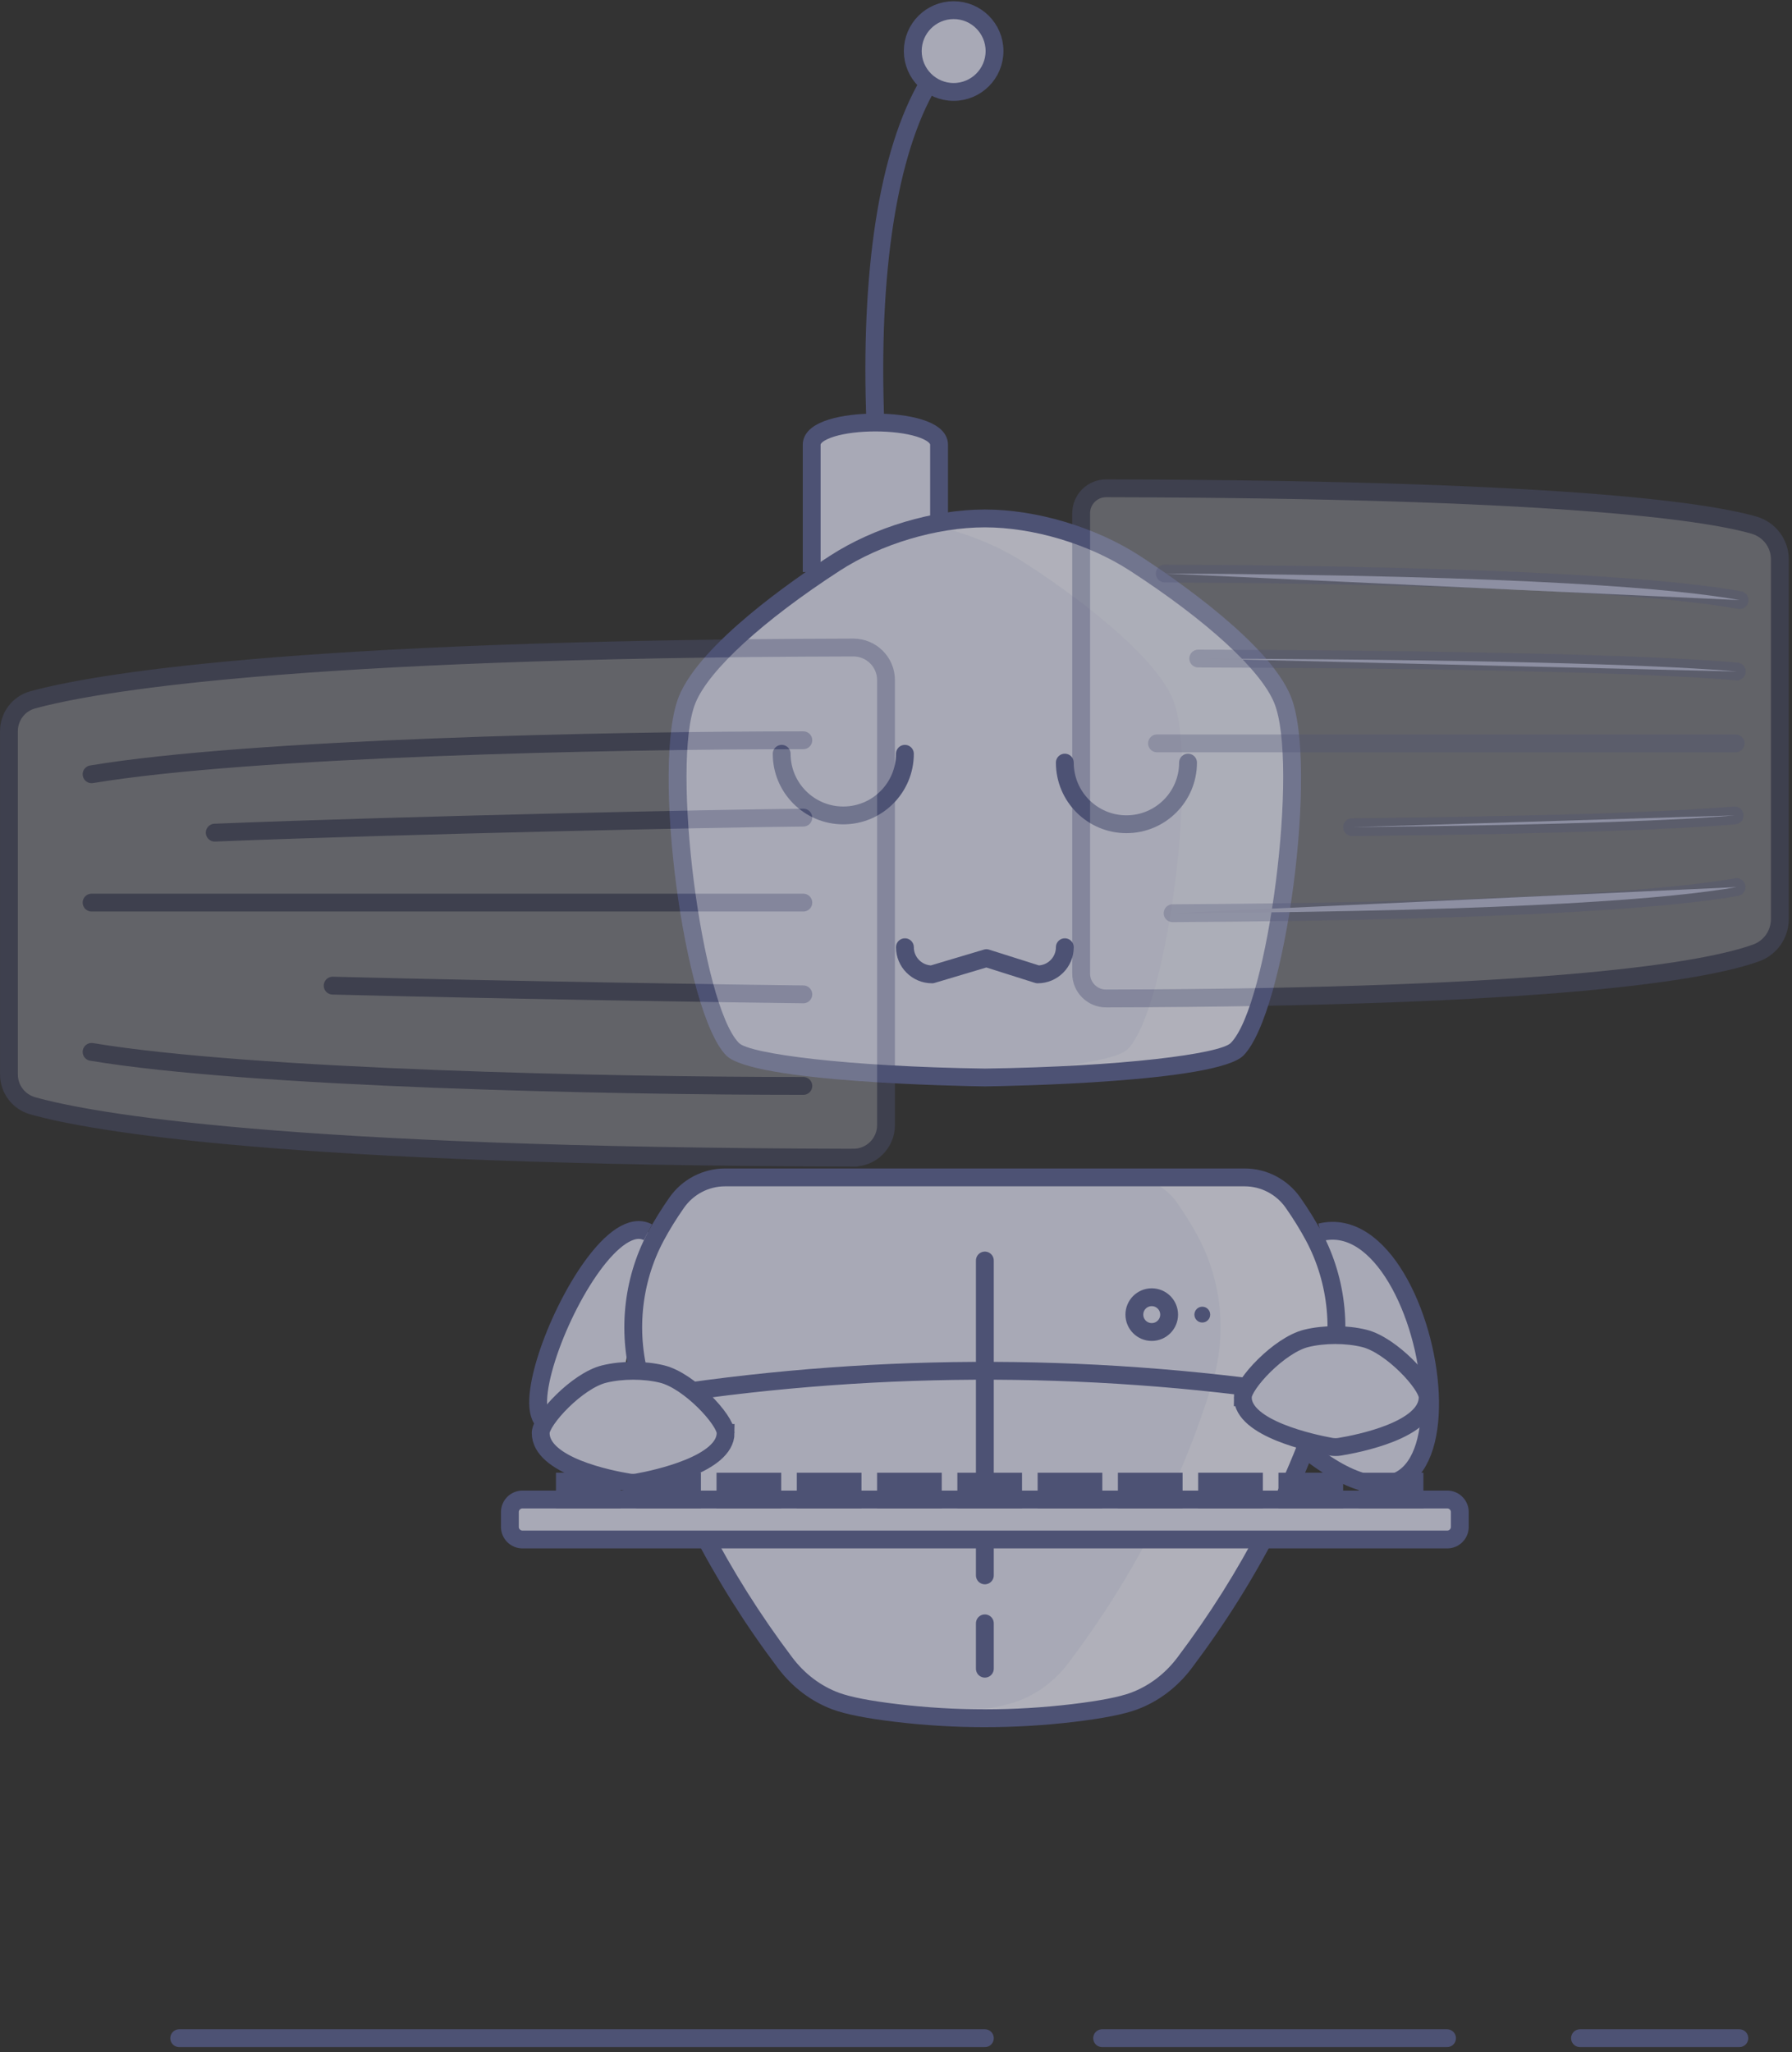<svg height="253" viewBox="0 0 221 253" width="221" xmlns="http://www.w3.org/2000/svg"><rect x="0" y="0" width="221" height="253" fill="#333333" stroke="none"/><g fill="none" fill-rule="evenodd" opacity=".7" transform="translate(1 1)"><g transform="translate(65 150.198)"><path d="m13.908.734c-7.946-4.171-24.416 39.898-2.912 17.117" fill="#dadcee"/><path d="m13.908.734c-7.946-4.171-24.416 39.898-2.912 17.117" stroke="#595f90" stroke-width="2.2"/></g><g transform="translate(157.4 150.198)"><path d="m4.445.734c14.907-3.629 22.311 48.275-3.721 25.155" fill="#dadcee"/><path d="m4.445.734c14.907-3.629 22.311 48.275-3.721 25.155" stroke="#595f90" stroke-width="2.2"/></g><path d="m102.088 208.743c-2.496-.921-4.649-2.589-6.25-4.712-8.094-10.731-13.957-22.201-17.697-34.375-1.86-6.058-1.253-12.618 1.737-18.205.75-1.401 1.613-2.792 2.579-4.172 1.363-1.945 3.583-3.111 5.957-3.111h32.044 32.044c2.374 0 4.595 1.166 5.957 3.111.968 1.381 1.83 2.771 2.581 4.172 2.989 5.587 3.596 12.147 1.736 18.205-3.74 12.174-9.603 23.645-17.697 34.375-1.602 2.123-3.754 3.792-6.25 4.712-1.723.636-4.557 1.113-7.491 1.462-7.225.861-14.532.861-21.756 0-2.934-.349-5.771-.826-7.493-1.462" fill="#dadcee"/><path d="m161.039 151.451c-.75-1.401-1.613-2.792-2.581-4.172-1.362-1.945-3.583-3.111-5.957-3.111h-14.3c2.374 0 4.595 1.166 5.957 3.111.968 1.381 1.83 2.771 2.581 4.172 2.989 5.587 3.597 12.147 1.736 18.205-3.739 12.174-9.601 23.645-17.697 34.375-1.602 2.123-3.754 3.792-6.249 4.712-1.724.636-4.558 1.113-7.492 1.462-1.241.148-2.484.261-3.729.359 6.004.469 12.045.355 18.029-.359 2.934-.349 5.768-.826 7.492-1.462 2.495-.921 4.647-2.589 6.249-4.712 8.096-10.731 13.958-22.201 17.697-34.375 1.861-6.058 1.253-12.618-1.736-18.205" fill="#fff" opacity=".3"/><path d="m88.414 145.268c-2.006 0-3.896.987-5.056 2.642-.949 1.355-1.795 2.721-2.51 4.06-2.822 5.273-3.425 11.602-1.656 17.362 3.717 12.098 9.611 23.549 17.523 34.035 1.518 2.013 3.507 3.516 5.752 4.344l.001.001c1.427.526 3.863.999 7.241 1.401 7.132.85 14.364.85 21.496 0 3.379-.403 5.815-.876 7.24-1.401 2.245-.829 4.235-2.332 5.753-4.345 7.911-10.486 13.807-21.937 17.524-34.035 1.769-5.761 1.166-12.089-1.654-17.362-.719-1.342-1.563-2.708-2.511-4.061-1.159-1.654-3.049-2.641-5.056-2.641zm32.044 66.683c-3.678 0-7.356-.217-11.008-.652-3.551-.423-6.157-.936-7.744-1.524-2.641-.975-4.974-2.732-6.747-5.082-8.065-10.692-14.078-22.371-17.87-34.715-1.94-6.317-1.278-13.259 1.818-19.047.758-1.416 1.649-2.857 2.649-4.285 1.571-2.242 4.134-3.579 6.857-3.579h64.088c2.723 0 5.285 1.338 6.857 3.579.998 1.425 1.889 2.865 2.649 4.285 3.096 5.786 3.758 12.729 1.818 19.047-3.793 12.344-9.804 24.023-17.871 34.715-1.773 2.351-4.106 4.109-6.747 5.083-1.587.586-4.192 1.099-7.741 1.522-3.654.436-7.332.652-11.01.652z" fill="#595f90"/><g transform="translate(99.1 50.098)"><path d="m15.712 12.822v-9.098c0-3.641-15.71-3.641-15.71 0v15.71" fill="#dadcee"/><path d="m15.712 12.822v-9.098c0-3.641-15.71-3.641-15.71 0v15.71" stroke="#595f90" stroke-width="2.2"/></g><path d="m120.458 62.92c-5.904 0-13.054 1.998-18.488 5.521-8.869 5.75-16.306 12.181-18.207 16.786-3.172 7.686.583 38.072 5.583 43.138 1.955 1.982 16.549 3.28 31.112 3.486 14.563-.206 29.158-1.504 31.112-3.486 5-5.066 8.754-35.452 5.582-43.138-1.901-4.605-9.338-11.036-18.207-16.786-5.434-3.523-12.584-5.521-18.488-5.521" fill="#dadcee"/><path d="m157.154 85.228c-1.902-4.606-9.338-11.036-18.208-16.787-5.433-3.522-12.583-5.52-18.487-5.52-2.134 0-4.432.27-6.751.769 4.099.883 8.268 2.501 11.736 4.751 8.87 5.751 16.308 12.181 18.208 16.787 3.171 7.685-.583 38.071-5.584 43.138-1.65 1.673-12.313 2.859-24.361 3.312 2.219.084 4.485.141 6.751.174 14.563-.207 29.157-1.505 31.112-3.486 5-5.067 8.754-35.453 5.582-43.138" fill="#fff" opacity=".3"/><path d="m120.458 64.02c-5.95 0-12.805 2.047-17.889 5.343-9.462 6.136-16.113 12.223-17.789 16.284-3.079 7.461.721 37.254 5.349 41.945 1.313 1.331 13.289 2.917 30.345 3.158 17.025-.241 29-1.827 30.314-3.158 4.629-4.691 8.428-34.484 5.349-41.945-1.676-4.061-8.327-10.149-17.789-16.284-5.084-3.296-11.939-5.343-17.889-5.343m.015 68.93c-2.95-.042-28.641-.498-31.911-3.814-5.243-5.313-9.265-35.971-5.816-44.329 2.651-6.425 13.908-14.233 18.625-17.29 5.421-3.516 12.735-5.698 19.086-5.698 6.351 0 13.665 2.182 19.086 5.697 4.717 3.058 15.974 10.866 18.625 17.291 3.45 8.358-.572 39.016-5.816 44.329-3.271 3.315-28.962 3.772-31.88 3.814" fill="#595f90"/><path d="m146.299 161.085c0 .539.436.976.975.976.538 0 .974-.437.974-.976 0-.538-.436-.975-.974-.975-.539 0-.975.437-.975.975" fill="#595f90"/><g transform="translate(129.9 92.998)"><path d="m.42.029c0 4.195 3.401 7.598 7.598 7.598 4.197 0 7.598-3.402 7.598-7.598" fill="#dadcee"/><path d="m.42.029c0 4.195 3.401 7.598 7.598 7.598 4.197 0 7.598-3.402 7.598-7.598" stroke="#595f90" stroke-linecap="round" stroke-width="2.2"/></g><g transform="translate(94.7 91.898)"><path d="m.701.042c0 4.195 3.402 7.598 7.598 7.598 4.198 0 7.599-3.402 7.599-7.598" fill="#dadcee"/><path d="m.701.042c0 4.195 3.402 7.598 7.598 7.598 4.198 0 7.599-3.402 7.599-7.598" stroke="#595f90" stroke-linecap="round" stroke-width="2.2"/></g><path d="m20.22 4.137c0-1.849-1.499-3.348-3.348-3.348l-6.321 2-6.705-2c-1.848 0-3.347 1.499-3.347 3.348" stroke="#595f90" stroke-linecap="round" stroke-linejoin="round" stroke-width="2.2" transform="matrix(1 0 0 -1 110.1 119.924)"/><path d="m.155 0h19.65" stroke="#595f90" stroke-linecap="round" stroke-width="2.2" transform="translate(193.7 250.298)"/><path d="m.622 0h42.534" stroke="#595f90" stroke-linecap="round" stroke-width="2.2" transform="translate(134.3 250.298)"/><path d="m.102 0h20.687 27.866 50.804" stroke="#595f90" stroke-linecap="round" stroke-width="2.2" transform="translate(21 250.298)"/><path d="m138.896 161.085c0 1.185.959 2.144 2.143 2.144s2.144-.959 2.144-2.144c0-1.184-.96-2.143-2.144-2.143s-2.143.959-2.143 2.143" fill="#dadcee"/><g stroke="#595f90" stroke-width="2.2"><path d="m138.896 161.085c0 1.185.959 2.144 2.143 2.144s2.144-.959 2.144-2.144c0-1.184-.96-2.143-2.144-2.143s-2.143.959-2.143 2.143z"/><path d="m120.458 199.149v5.591" stroke-linecap="round"/><path d="m120.458 154.415v25.759 13.062" stroke-linecap="round"/><path d="m78.718 171.343c26.749-4.293 53.991-4.44 80.774-.436" stroke-linecap="round"/><path d="m106.958 51.212c-.727-18.569 1.514-33.394 6.555-41.945"/></g><path d="m116.608.252c-2.784 0-5.041 2.258-5.041 5.042s2.257 5.041 5.041 5.041c2.784 0 5.041-2.257 5.041-5.041s-2.257-5.042-5.041-5.042z" fill="#dadcee"/><path d="m121.65 5.294c0-2.784-2.257-5.042-5.041-5.042-2.784 0-5.041 2.258-5.041 5.042s2.257 5.041 5.041 5.041c2.784 0 5.041-2.257 5.041-5.041z" stroke="#595f90" stroke-width="2.2"/><path d="m63.436 188.811c-.858 0-1.553-.695-1.553-1.553v-1.825c0-.858.695-1.552 1.553-1.552h114.045c.857 0 1.552.694 1.552 1.552v1.825c0 .858-.695 1.553-1.552 1.553z" fill="#dadcee"/><path d="m177.481 188.811h-114.045c-.858 0-1.553-.695-1.553-1.553v-1.825c0-.858.695-1.552 1.553-1.552h114.045c.857 0 1.552.694 1.552 1.552v1.825c0 .858-.695 1.553-1.552 1.553z" stroke="#595f90" stroke-width="2.2"/><path d="m68.666 183.88h5.775v-2.2h-5.775z" fill="#dadcee"/><path d="m68.666 183.88h5.775v-2.2h-5.775z" stroke="#595f90" stroke-width="2.2"/><path d="m78.566 183.88h5.775v-2.2h-5.775z" fill="#dadcee"/><path d="m78.566 183.88h5.775v-2.2h-5.775z" stroke="#595f90" stroke-width="2.2"/><path d="m88.467 183.88h5.775v-2.2h-5.775z" fill="#dadcee"/><path d="m88.467 183.88h5.775v-2.2h-5.775z" stroke="#595f90" stroke-width="2.2"/><path d="m98.367 183.88h5.775v-2.2h-5.775z" fill="#dadcee"/><path d="m98.367 183.88h5.775v-2.2h-5.775z" stroke="#595f90" stroke-width="2.2"/><path d="m108.267 183.88h5.775v-2.2h-5.775z" fill="#dadcee"/><path d="m108.267 183.88h5.775v-2.2h-5.775z" stroke="#595f90" stroke-width="2.2"/><path d="m118.167 183.88h5.775v-2.2h-5.775z" fill="#dadcee"/><path d="m118.167 183.88h5.775v-2.2h-5.775z" stroke="#595f90" stroke-width="2.2"/><path d="m128.067 183.88h5.775v-2.2h-5.775z" fill="#dadcee"/><path d="m128.067 183.88h5.775v-2.2h-5.775z" stroke="#595f90" stroke-width="2.2"/><path d="m137.967 183.88h5.775v-2.2h-5.775z" fill="#dadcee"/><path d="m137.967 183.88h5.775v-2.2h-5.775z" stroke="#595f90" stroke-width="2.2"/><path d="m147.867 183.88h5.775v-2.2h-5.775z" fill="#dadcee"/><path d="m147.867 183.88h5.775v-2.2h-5.775z" stroke="#595f90" stroke-width="2.2"/><path d="m157.767 183.88h5.775v-2.2h-5.775z" fill="#dadcee"/><path d="m157.767 183.88h5.775v-2.2h-5.775z" stroke="#595f90" stroke-width="2.2"/><path d="m167.667 183.88h5.775v-2.2h-5.775z" fill="#dadcee"/><path d="m167.667 183.88h5.775v-2.2h-5.775z" stroke="#595f90" stroke-width="2.2"/><path d="m88.487 175.674c0 3.852-8.551 5.673-10.843 6.092-.374.068-.747.071-1.122.01-2.297-.378-10.841-2.056-10.841-6.102 0-1.584 4.485-6.439 7.83-7.26 2.195-.539 4.951-.539 7.147 0 3.344.821 7.829 5.676 7.829 7.26" fill="#dadcee"/><path d="m88.487 175.674c0 3.852-8.551 5.673-10.843 6.092-.374.068-.747.071-1.122.01-2.297-.378-10.841-2.056-10.841-6.102 0-1.584 4.485-6.439 7.83-7.26 2.195-.539 4.951-.539 7.147 0 3.344.821 7.829 5.676 7.829 7.26z" stroke="#595f90" stroke-width="2.2"/><path d="m152.266 171.274c0 3.852 8.551 5.673 10.843 6.092.374.068.747.071 1.122.01 2.298-.378 10.839-2.056 10.839-6.102 0-1.584-4.485-6.439-7.829-7.26-2.195-.539-4.952-.539-7.147 0-3.345.821-7.829 5.676-7.829 7.26" fill="#dadcee"/><path d="m152.266 171.274c0 3.852 8.551 5.673 10.843 6.092.374.068.747.071 1.122.01 2.298-.378 10.839-2.056 10.839-6.102 0-1.584-4.485-6.439-7.829-7.26-2.195-.539-4.952-.539-7.147 0-3.345.821-7.829 5.676-7.829 7.26z" stroke="#595f90" stroke-width="2.2"/><g opacity=".4" transform="translate(.1 78.698)"><path d="m104.137 63.04c-70.483-.155-93.976-4.377-101.197-6.397-1.738-.487-2.939-2.064-2.939-3.869v-42.319c0-1.803 1.196-3.394 2.935-3.867 7.337-1.999 31.211-6.291 101.201-6.45 2.222-.004 4.03 1.793 4.03 4.014v54.875c0 2.22-1.808 4.018-4.03 4.013" fill="#dadcee"/><path d="m104.137 63.04c-70.483-.155-93.976-4.377-101.197-6.397-1.738-.487-2.939-2.064-2.939-3.869v-42.319c0-1.803 1.196-3.394 2.935-3.867 7.337-1.999 31.211-6.291 101.201-6.45 2.222-.004 4.03 1.793 4.03 4.014v54.875c0 2.22-1.808 4.018-4.03 4.013z" stroke="#595f90" stroke-linecap="round" stroke-width="2.2"/><g transform="translate(9.9 11)"><path d="m88.072.572c-23.871 0-68.132.925-87.777 4.193" fill="#dadcee"/><path d="m88.072.572c-23.871 0-68.132.925-87.777 4.193" stroke="#595f90" stroke-linecap="round" stroke-width="2.2"/></g><g transform="translate(9.9 49.5)"><path d="m88.072 4.69c-23.871 0-68.132-.925-87.777-4.193" fill="#dadcee"/><path d="m88.072 4.69c-23.871 0-68.132-.925-87.777-4.193" stroke="#595f90" stroke-linecap="round" stroke-width="2.2"/></g><g transform="translate(25.3 20.9)"><path d="m72.672.211c-10.086.087-49.086.909-72.588 1.852" fill="#dadcee"/><path d="m72.672.211c-10.086.087-49.086.909-72.588 1.852" stroke="#595f90" stroke-linecap="round" stroke-width="2.2"/></g><g transform="translate(39.6 41.8)"><path d="m58.372 1.103c-8.252-.092-35.444-.509-58.046-1.076" fill="#dadcee"/><path d="m58.372 1.103c-8.252-.092-35.444-.509-58.046-1.076" stroke="#595f90" stroke-linecap="round" stroke-width="2.2"/></g><g transform="translate(9.9 30.8)"><path d="m88.072.789h-87.777" fill="#dadcee"/><path d="m88.072.789h-87.777" stroke="#595f90" stroke-linecap="round" stroke-width="2.2"/></g></g><g opacity=".4" transform="translate(132.1 58.898)"><path d="m3.313 63.209c55.891-.118 74.185-3.451 80.175-5.62 1.754-.636 2.914-2.303 2.914-4.17v-44.362c0-1.97-1.315-3.68-3.209-4.216-6.285-1.785-24.879-4.421-79.88-4.536-1.698-.002-3.078 1.374-3.078 3.073v56.759c0 1.698 1.379 3.077 3.078 3.072" fill="#dadcee"/><path d="m3.313 63.209c55.891-.118 74.185-3.451 80.175-5.62 1.754-.636 2.914-2.303 2.914-4.17v-44.362c0-1.97-1.315-3.68-3.209-4.216-6.285-1.785-24.879-4.421-79.88-4.536-1.698-.002-3.078 1.374-3.078 3.073v56.759c0 1.698 1.379 3.077 3.078 3.072z" stroke="#595f90" stroke-linecap="round" stroke-width="2.2"/></g><g transform="translate(142 68.798)"><path d="m71.535 4.192c-7.356-1.348-25.605-3.054-70.884-3.279" fill="#dadcee"/><path d="m71.535 4.192c-7.356-1.348-25.605-3.054-70.884-3.279" opacity=".3" stroke="#595f90" stroke-linecap="round" stroke-width="2.2"/></g><g transform="translate(146.4 79.798)"><path d="m66.793 1.996c-7.335-.648-24.805-1.448-66.418-1.598" fill="#dadcee"/><path d="m66.793 1.996c-7.335-.648-24.805-1.448-66.418-1.598" opacity=".3" stroke="#595f90" stroke-linecap="round" stroke-width="2.2"/></g><g transform="translate(140.9 89.698)"><path d="m72.151.957h-71.363" fill="#dadcee"/><path d="m72.151.957h-71.363" opacity=".3" stroke="#595f90" stroke-linecap="round" stroke-width="2.2"/></g><g transform="translate(165.1 99.498)"><path d="m47.821.04c-6.219.535-19.368 1.166-47.17 1.45" fill="#dadcee"/><path d="m47.821.04c-6.219.535-19.368 1.166-47.17 1.45" opacity=".3" stroke="#595f90" stroke-linecap="round" stroke-width="2.2"/></g><g transform="translate(143.1 108.298)"><path d="m70.061.078c-7.538 1.328-25.715 2.978-69.549 3.22" fill="#dadcee"/><path d="m70.061.078c-7.538 1.328-25.715 2.978-69.549 3.22" opacity=".3" stroke="#595f90" stroke-linecap="round" stroke-width="2.2"/></g></g></svg>